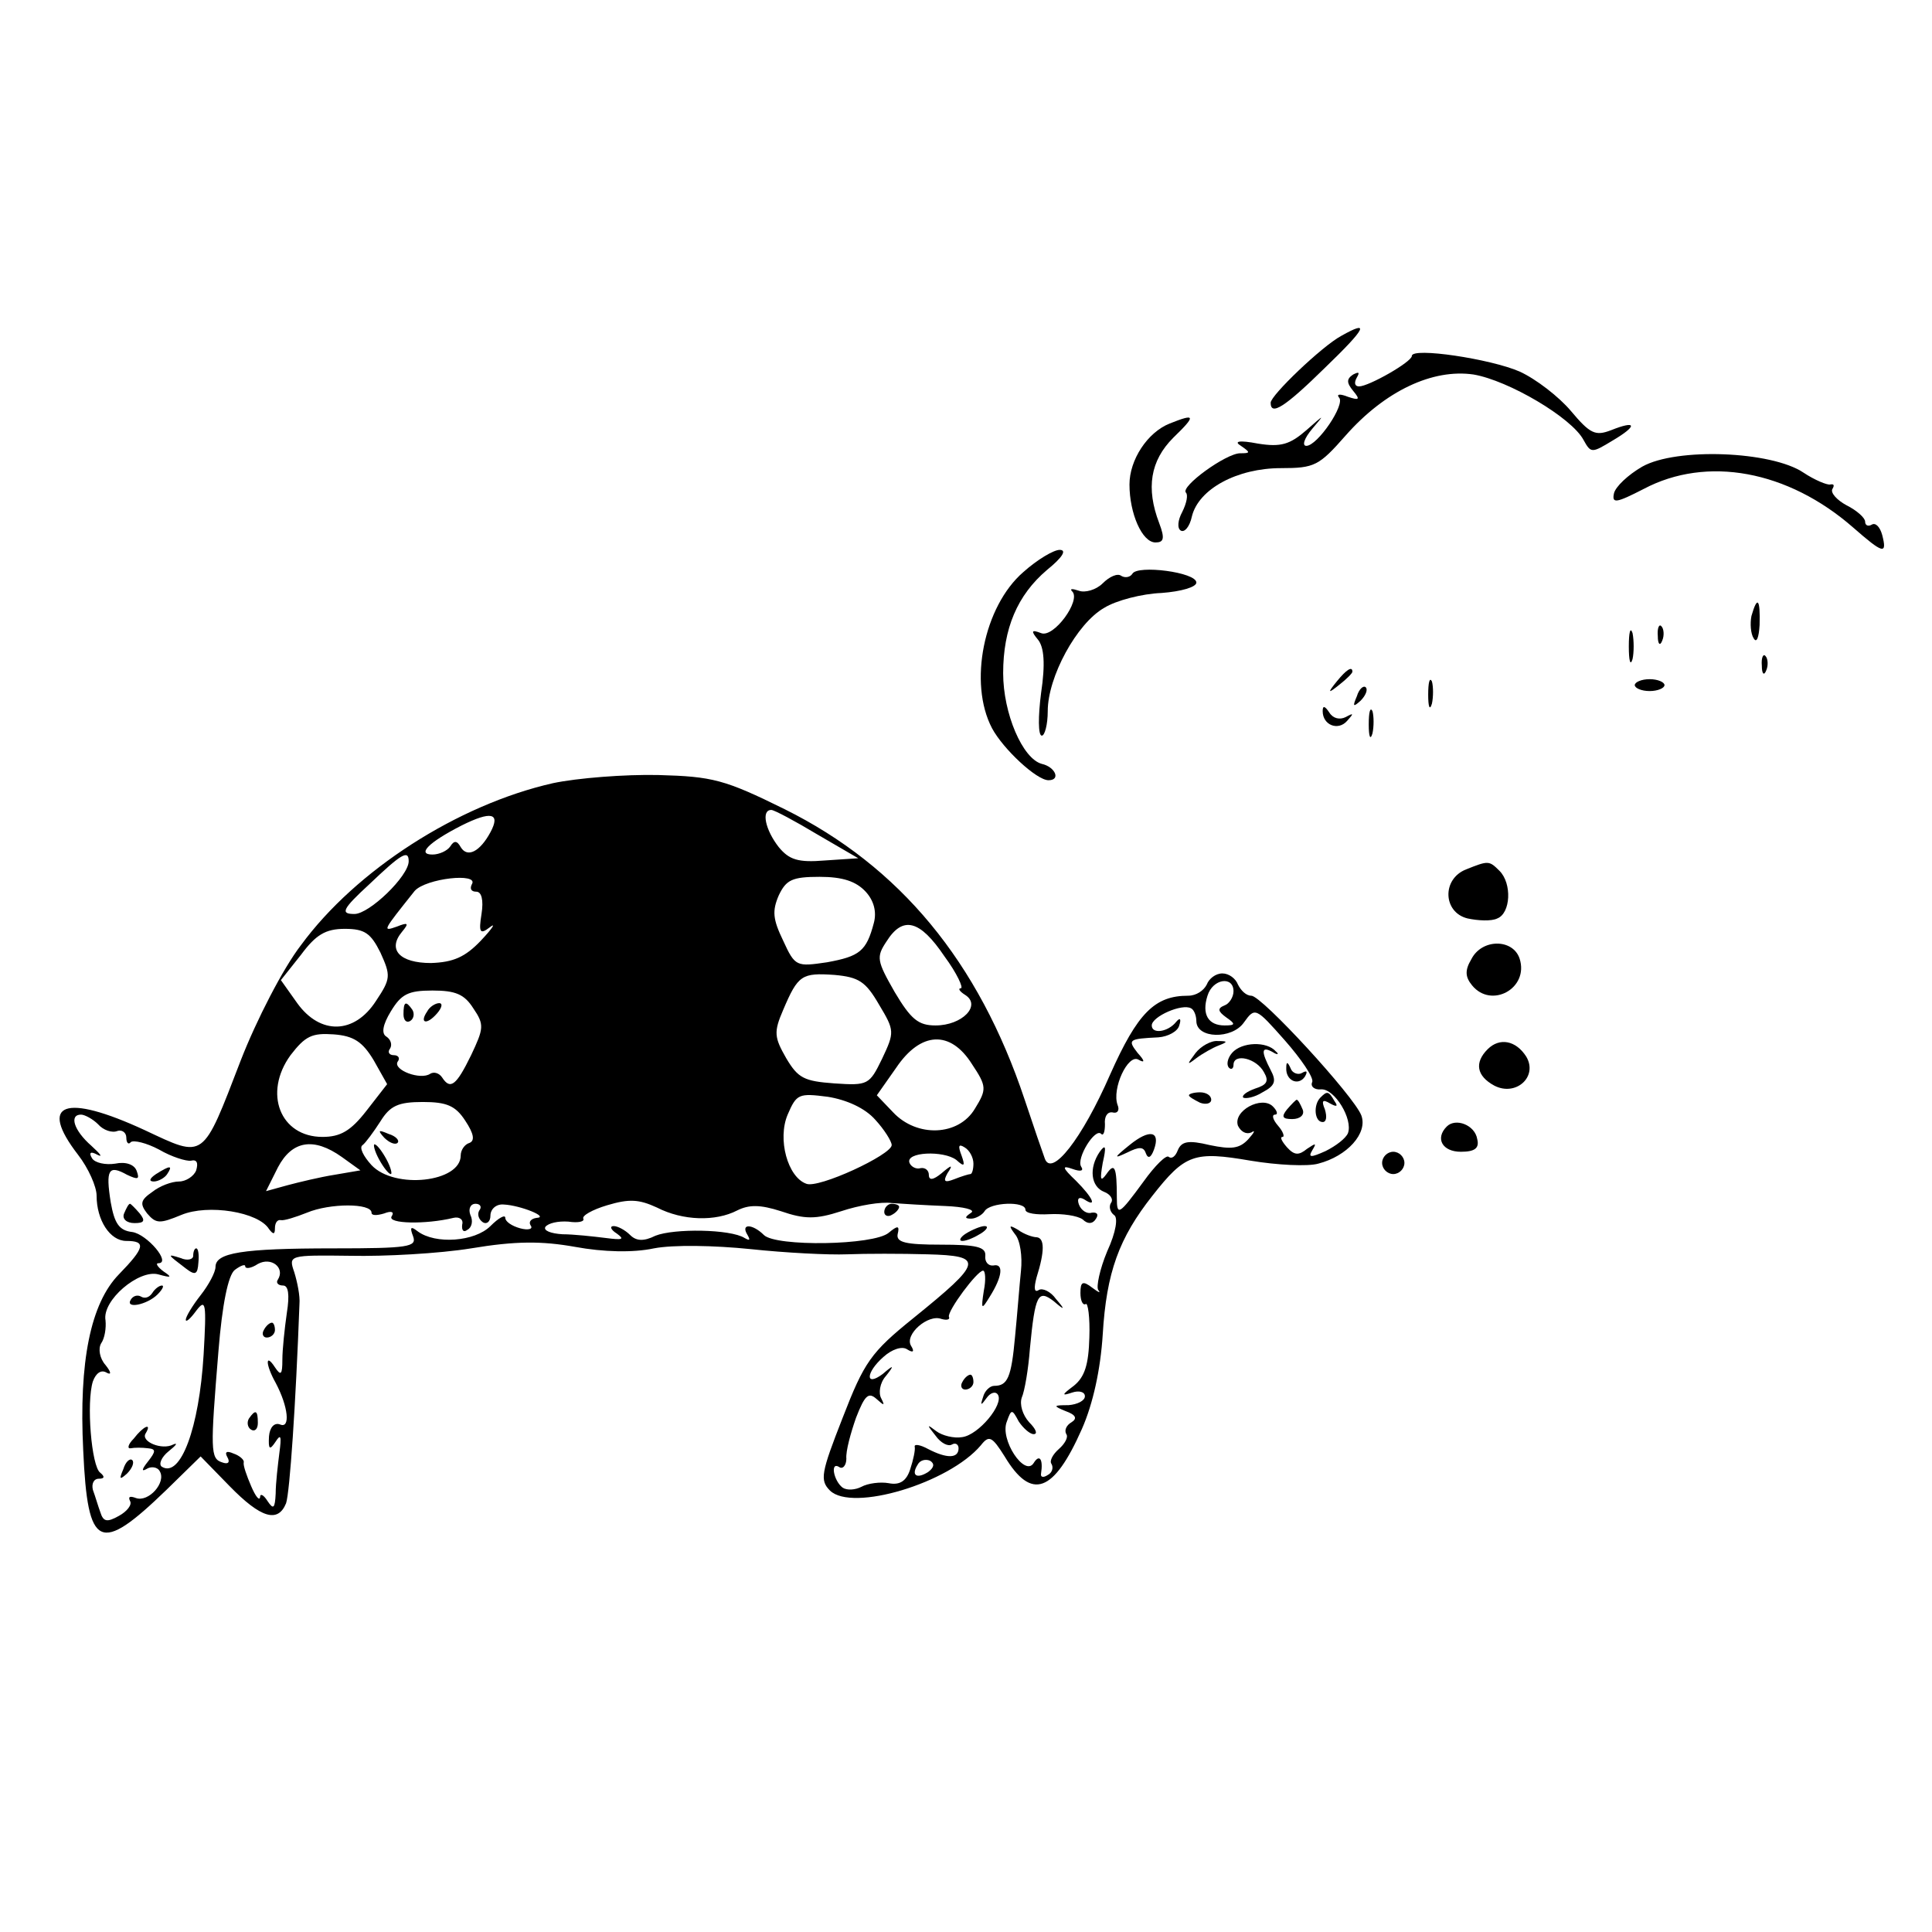 <?xml version="1.0" standalone="no"?>
<!DOCTYPE svg PUBLIC "-//W3C//DTD SVG 20010904//EN"
 "http://www.w3.org/TR/2001/REC-SVG-20010904/DTD/svg10.dtd">
<svg version="1.0" xmlns="http://www.w3.org/2000/svg"
 width="260pt" height="260pt" viewBox="0 0 260 260"
 preserveAspectRatio="xMidYMid meet">
<g transform="translate(0,260) scale(0.1,-0.1)"
fill="#000000" stroke="none">
<path d="M1805 2148 c-26 -14 -95 -80 -95 -90 0 -18 19 -6 73 47 56 54 61 65
22 43z"/>
<path d="M1900 2121 c0 -8 -58 -41 -71 -41 -6 0 -7 5 -3 12 4 7 3 8 -5 4 -9
-6 -9 -11 0 -22 10 -12 8 -13 -7 -8 -10 4 -16 4 -12 -1 9 -9 -29 -65 -44 -65
-6 0 -3 10 8 23 17 20 17 20 -8 -2 -22 -19 -34 -23 -65 -18 -26 5 -33 3 -23
-3 13 -9 13 -10 -1 -10 -19 0 -81 -45 -73 -53 3 -3 1 -14 -5 -26 -6 -11 -7
-22 -2 -25 5 -3 12 5 15 19 9 37 61 65 120 65 45 0 51 3 87 44 53 60 117 90
172 82 47 -8 132 -58 148 -88 10 -18 11 -18 39 -1 34 20 33 28 -2 14 -21 -8
-28 -5 -54 26 -16 19 -47 43 -69 53 -39 17 -145 33 -145 21z"/>
<path d="M1574 2030 c-30 -12 -54 -49 -54 -82 0 -39 17 -78 35 -78 11 0 13 5
5 26 -18 47 -12 84 19 115 31 30 30 33 -5 19z"/>
<path d="M2210 1972 c-19 -11 -36 -27 -38 -36 -3 -14 3 -13 40 6 85 45 194 25
282 -52 40 -35 46 -37 39 -10 -3 11 -9 17 -14 14 -5 -3 -9 -1 -9 4 0 5 -11 15
-25 22 -13 7 -22 17 -19 22 3 5 2 7 -3 6 -4 -1 -21 6 -36 16 -43 29 -171 34
-217 8z"/>
<path d="M1377 1830 c-53 -46 -74 -149 -42 -210 15 -28 60 -70 76 -70 17 0 9
18 -9 22 -26 7 -52 68 -52 122 0 60 19 105 59 139 21 17 27 27 17 27 -8 0 -30
-13 -49 -30z"/>
<path d="M1524 1828 c-3 -5 -10 -6 -15 -3 -5 4 -16 -1 -25 -10 -9 -9 -24 -13
-32 -10 -9 3 -13 3 -9 -1 12 -12 -25 -63 -42 -56 -13 5 -14 3 -4 -9 8 -10 10
-32 4 -72 -4 -31 -4 -57 1 -57 4 0 8 15 8 33 0 46 39 118 76 139 16 10 51 19
77 20 27 2 47 8 47 14 0 14 -79 24 -86 12z"/>
<path d="M2357 1771 c-2 -10 -1 -24 3 -30 4 -7 7 1 8 18 1 35 -3 40 -11 12z"/>
<path d="M2192 1730 c0 -19 2 -27 5 -17 2 9 2 25 0 35 -3 9 -5 1 -5 -18z"/>
<path d="M2231 1744 c0 -11 3 -14 6 -6 3 7 2 16 -1 19 -3 4 -6 -2 -5 -13z"/>
<path d="M2371 1704 c0 -11 3 -14 6 -6 3 7 2 16 -1 19 -3 4 -6 -2 -5 -13z"/>
<path d="M1799 1683 c-13 -16 -12 -17 4 -4 9 7 17 15 17 17 0 8 -8 3 -21 -13z"/>
<path d="M1922 1665 c0 -16 2 -22 5 -12 2 9 2 23 0 30 -3 6 -5 -1 -5 -18z"/>
<path d="M2200 1678 c0 -4 9 -8 20 -8 11 0 20 4 20 8 0 4 -9 8 -20 8 -11 0
-20 -4 -20 -8z"/>
<path d="M1826 1663 c-6 -14 -5 -15 5 -6 7 7 10 15 7 18 -3 3 -9 -2 -12 -12z"/>
<path d="M1780 1643 c0 -19 21 -27 33 -13 9 10 9 11 -2 5 -8 -4 -17 -2 -22 6
-6 9 -9 10 -9 2z"/>
<path d="M1842 1625 c0 -16 2 -22 5 -12 2 9 2 23 0 30 -3 6 -5 -1 -5 -18z"/>
<path d="M744 1546 c-128 -29 -265 -117 -339 -218 -24 -31 -60 -101 -81 -155
-52 -135 -48 -132 -129 -94 -108 50 -144 37 -90 -33 14 -18 25 -43 25 -55 0
-33 18 -61 40 -61 27 0 25 -9 -10 -45 -38 -39 -54 -117 -48 -237 6 -133 22
-140 112 -53 l46 45 39 -40 c42 -43 65 -50 76 -23 5 15 13 133 18 268 1 11 -3
30 -7 43 -8 23 -7 23 76 22 45 -1 119 3 162 10 60 10 95 10 140 2 38 -7 78 -8
106 -2 26 5 81 4 130 -1 47 -5 105 -8 130 -7 25 1 73 1 108 0 77 -2 75 -10
-19 -86 -57 -46 -66 -59 -95 -134 -29 -74 -31 -84 -17 -98 30 -29 160 10 203
61 11 14 15 12 32 -15 36 -60 66 -49 104 37 15 34 25 80 28 127 5 84 22 130
67 187 44 56 56 60 132 47 36 -6 77 -8 91 -4 39 10 67 41 58 65 -10 26 -134
161 -148 161 -7 0 -14 7 -18 15 -3 8 -12 15 -21 15 -9 0 -18 -7 -21 -15 -4 -8
-14 -15 -25 -15 -45 0 -68 -23 -105 -106 -38 -87 -79 -139 -88 -113 -3 8 -15
43 -27 79 -62 186 -168 314 -323 391 -81 40 -97 44 -170 46 -45 1 -109 -4
-142 -11z m-84 -66 c-14 -26 -31 -35 -40 -20 -5 9 -9 9 -14 1 -4 -6 -15 -11
-24 -11 -21 0 -6 16 39 39 40 20 53 17 39 -9z m440 -3 l55 -32 -45 -3 c-36 -3
-48 1 -62 18 -18 23 -24 50 -10 50 4 0 32 -15 62 -33z m-550 -36 c0 -20 -53
-71 -73 -71 -19 0 -17 6 20 40 43 41 53 47 53 31z m85 -31 c-3 -6 -1 -10 6
-10 7 0 10 -11 7 -30 -4 -25 -2 -28 11 -18 9 7 4 -1 -12 -18 -21 -22 -37 -29
-67 -30 -42 0 -59 18 -39 42 10 12 8 13 -7 7 -20 -7 -19 -6 24 48 15 17 87 25
77 9z m530 -10 c11 -12 15 -27 11 -42 -10 -38 -19 -45 -63 -53 -41 -6 -43 -6
-59 29 -14 29 -15 40 -6 61 10 21 18 25 55 25 31 0 49 -6 62 -20z m106 -87
c17 -23 26 -43 22 -43 -4 0 -2 -4 6 -9 22 -14 -4 -41 -40 -41 -23 0 -33 8 -55
45 -24 42 -25 47 -11 68 22 35 45 29 78 -20z m-759 5 c14 -31 14 -35 -6 -65
-29 -45 -75 -46 -106 -3 l-22 31 27 34 c20 27 33 35 59 35 27 0 35 -6 48 -32z
m671 -70 c21 -35 21 -37 4 -73 -17 -35 -19 -36 -64 -33 -41 3 -49 7 -65 34
-16 28 -17 35 -4 65 20 47 25 50 69 47 33 -3 42 -9 60 -40z m477 18 c0 -8 -6
-17 -12 -19 -10 -4 -9 -8 2 -16 13 -9 13 -11 -2 -11 -22 0 -31 15 -23 40 7 23
35 27 35 6z m-1023 -23 c15 -22 14 -27 -3 -63 -20 -41 -28 -47 -39 -30 -4 6
-11 8 -16 5 -13 -9 -50 5 -44 16 4 5 1 9 -5 9 -6 0 -9 4 -5 9 3 5 1 12 -5 16
-7 4 -5 16 6 34 14 23 23 28 56 28 31 0 43 -5 55 -24z m973 -17 c0 -24 48 -25
64 -2 15 21 16 20 55 -24 22 -25 39 -50 37 -56 -3 -6 3 -11 12 -10 18 1 43
-40 36 -59 -3 -7 -16 -17 -30 -24 -20 -9 -24 -9 -18 1 6 10 5 10 -7 2 -11 -9
-17 -9 -27 2 -7 8 -10 14 -6 14 3 0 1 7 -6 15 -7 8 -9 15 -4 15 4 0 3 5 -3 11
-15 15 -54 -6 -47 -26 4 -8 11 -12 18 -9 6 4 4 0 -4 -9 -12 -13 -23 -14 -52
-8 -29 7 -38 5 -43 -7 -3 -8 -8 -12 -12 -9 -3 4 -19 -12 -34 -33 -33 -45 -36
-47 -36 -22 0 42 -3 48 -14 32 -8 -11 -9 -8 -5 15 5 22 4 26 -4 15 -15 -22
-12 -47 6 -54 8 -3 13 -10 9 -15 -3 -5 -1 -12 4 -16 6 -3 3 -23 -9 -49 -10
-24 -15 -48 -12 -52 4 -5 0 -3 -8 3 -13 10 -16 8 -16 -7 0 -10 3 -17 7 -15 3
3 6 -18 5 -45 -1 -36 -6 -53 -21 -65 -16 -12 -17 -14 -2 -9 9 3 17 1 17 -5 0
-6 -10 -11 -22 -12 -21 0 -21 -1 -4 -8 14 -5 16 -10 8 -15 -7 -4 -10 -11 -7
-16 3 -4 -2 -13 -10 -20 -8 -7 -13 -16 -10 -20 3 -5 1 -12 -5 -15 -6 -4 -10
-3 -9 2 3 19 -2 27 -10 14 -12 -19 -46 32 -36 56 6 17 7 17 16 0 6 -9 15 -17
20 -17 6 0 3 7 -6 16 -9 10 -13 24 -10 33 4 9 9 39 11 66 7 73 11 80 32 64 15
-13 16 -12 3 3 -7 10 -18 15 -23 12 -6 -4 -7 2 -3 17 11 35 11 53 0 54 -5 0
-17 4 -25 10 -12 7 -13 6 -4 -6 7 -8 10 -30 8 -49 -2 -19 -5 -59 -8 -89 -5
-55 -10 -66 -28 -66 -6 0 -13 -7 -15 -15 -4 -12 -3 -12 5 -1 5 7 12 9 15 4 8
-13 -26 -54 -48 -57 -11 -2 -27 2 -35 8 -13 10 -13 9 -1 -6 7 -10 17 -15 22
-12 5 3 9 0 9 -5 0 -14 -16 -14 -41 -1 -11 6 -19 7 -18 3 1 -4 -2 -18 -6 -30
-5 -16 -14 -22 -29 -19 -11 2 -28 0 -37 -5 -8 -4 -19 -5 -25 -1 -12 9 -17 35
-5 28 5 -4 10 2 10 11 -1 10 6 35 13 55 12 31 17 35 28 25 10 -9 11 -9 6 1 -4
7 -2 21 6 30 12 15 11 16 -4 3 -24 -18 -23 2 1 23 11 10 25 15 32 10 8 -5 10
-3 5 5 -9 15 23 43 41 36 7 -2 12 -1 10 3 -2 8 38 62 46 62 3 0 4 -12 1 -27
-4 -26 -3 -26 8 -8 17 27 19 45 5 42 -7 -1 -12 5 -11 13 1 12 -12 15 -60 15
-47 0 -60 3 -58 14 3 12 0 12 -12 2 -20 -17 -152 -19 -168 -3 -15 15 -32 16
-22 0 4 -7 3 -8 -4 -4 -19 12 -95 13 -120 3 -16 -8 -26 -7 -34 1 -7 7 -17 12
-22 12 -6 0 -4 -5 4 -10 11 -8 8 -9 -15 -6 -16 2 -43 5 -58 5 -16 1 -26 5 -23
10 4 5 17 8 31 7 13 -2 22 0 20 4 -2 4 12 12 32 18 30 9 43 8 67 -3 35 -18 79
-19 108 -4 16 8 31 8 59 -1 32 -11 47 -11 81 0 24 8 54 13 68 11 14 -1 46 -3
72 -4 25 -1 41 -5 35 -9 -9 -6 -9 -8 0 -8 6 0 15 5 18 10 7 12 55 14 55 2 0
-5 15 -7 32 -6 18 1 38 -2 45 -7 7 -7 14 -6 18 1 4 6 1 9 -6 8 -6 -2 -14 3
-17 11 -3 8 0 11 7 7 18 -12 12 2 -11 25 -19 18 -19 21 -5 16 11 -4 16 -3 12
3 -7 11 19 53 27 44 3 -3 5 3 5 13 -1 10 3 17 10 16 7 -2 10 3 7 10 -8 22 14
69 28 61 9 -5 9 -2 -1 9 -14 18 -12 19 28 21 13 1 26 8 28 16 3 9 1 11 -4 5
-11 -14 -33 -17 -33 -5 0 12 41 30 53 23 4 -2 7 -10 7 -17z m-1107 -53 l18
-32 -28 -36 c-21 -27 -35 -35 -59 -35 -57 0 -80 59 -43 110 20 26 29 30 58 28
27 -2 39 -10 54 -35z m805 -5 c20 -30 20 -34 4 -60 -22 -37 -78 -39 -110 -5
l-22 23 26 37 c33 49 73 51 102 5z m-130 -75 c12 -13 22 -29 22 -34 0 -13 -99
-59 -115 -52 -25 9 -39 60 -25 93 12 28 15 29 54 24 25 -4 50 -15 64 -31z
m-552 -1 c12 -18 13 -27 6 -30 -7 -2 -12 -10 -12 -17 0 -36 -89 -46 -120 -13
-11 12 -17 24 -12 27 4 3 15 18 24 32 13 21 24 26 57 26 32 0 44 -5 57 -25z
m-494 -5 c7 -8 19 -12 26 -9 6 2 12 -2 12 -9 0 -7 3 -10 6 -6 4 3 21 -1 38
-10 17 -10 37 -16 43 -15 8 2 10 -3 7 -13 -3 -8 -14 -15 -23 -15 -10 0 -26 -6
-36 -14 -16 -11 -17 -16 -7 -29 12 -14 17 -14 46 -2 36 15 104 4 118 -19 6 -8
8 -7 8 1 0 7 3 12 8 11 4 -1 20 4 35 10 31 13 87 13 87 0 0 -4 7 -4 17 -1 10
4 14 2 10 -4 -6 -10 46 -11 83 -2 8 2 14 -2 12 -9 -1 -8 2 -11 7 -7 6 3 8 12
4 20 -3 8 0 15 7 15 6 0 9 -4 5 -9 -3 -5 -1 -12 5 -16 5 -3 10 1 10 9 0 9 8
16 18 15 22 -1 62 -17 44 -18 -7 -1 -11 -5 -8 -10 4 -5 -3 -7 -14 -4 -11 3
-20 9 -20 14 0 5 -9 0 -20 -11 -21 -21 -74 -25 -98 -7 -9 7 -11 6 -6 -7 5 -14
-6 -16 -107 -16 -124 0 -159 -6 -159 -25 0 -7 -9 -24 -20 -38 -11 -14 -20 -29
-20 -33 0 -4 6 1 14 12 13 17 14 11 10 -59 -6 -99 -31 -166 -56 -151 -5 3 -1
13 9 21 10 8 13 12 6 9 -15 -8 -44 4 -37 15 9 15 -3 10 -16 -7 -8 -8 -9 -14
-4 -13 5 1 15 1 23 0 11 -1 11 -4 0 -18 -8 -10 -9 -14 -2 -10 6 4 15 3 18 -3
9 -15 -15 -42 -32 -36 -8 3 -11 2 -8 -4 3 -5 -4 -14 -15 -20 -16 -9 -21 -8
-25 5 -3 8 -7 22 -10 30 -2 8 1 15 8 15 8 0 8 3 2 8 -12 8 -19 95 -10 123 4
11 11 16 18 12 7 -4 7 0 -1 10 -8 9 -10 22 -6 29 5 7 7 21 6 31 -5 27 45 69
71 62 18 -5 19 -4 7 4 -8 6 -11 11 -7 11 18 0 -15 39 -35 42 -18 2 -24 12 -29
40 -7 44 -3 51 22 37 15 -7 17 -6 13 5 -3 9 -15 13 -29 10 -13 -2 -27 1 -31 7
-5 8 -2 10 7 5 8 -4 4 1 -8 12 -24 21 -30 42 -14 42 5 0 16 -6 23 -13z m328
-44 l25 -18 -35 -6 c-19 -3 -48 -10 -63 -14 l-29 -8 16 32 c19 36 48 41 86 14z
m850 -9 c0 -8 -2 -14 -4 -14 -2 0 -12 -3 -22 -7 -13 -5 -15 -3 -9 8 8 12 6 12
-8 0 -11 -9 -17 -10 -17 -2 0 6 -5 10 -11 9 -6 -2 -13 2 -15 7 -6 15 46 17 63
4 11 -10 12 -8 7 6 -5 13 -4 16 4 11 7 -4 12 -14 12 -22z m-936 -156 c-3 -4 0
-8 7 -8 7 0 9 -12 5 -37 -3 -21 -6 -49 -6 -63 0 -20 -2 -22 -10 -10 -13 20
-13 4 1 -21 17 -32 20 -62 6 -56 -8 3 -14 -4 -15 -16 -1 -18 1 -19 9 -7 7 11
8 7 5 -15 -2 -16 -5 -41 -5 -55 -1 -20 -3 -22 -11 -10 -5 8 -10 11 -10 5 -1
-5 -6 1 -12 15 -6 14 -11 28 -10 32 1 3 -5 9 -14 12 -9 4 -12 2 -8 -5 4 -7 1
-10 -7 -7 -16 5 -16 16 -5 150 5 62 13 102 22 109 8 6 14 8 14 5 0 -4 8 -3 17
3 18 10 37 -5 27 -21z m875 -259 c-16 -10 -23 -4 -14 10 3 6 11 8 17 5 6 -4 5
-9 -3 -15z"/>
<path d="M543 1235 c0 -8 4 -12 9 -9 5 3 6 10 3 15 -9 13 -12 11 -12 -6z"/>
<path d="M575 1239 c-11 -16 -1 -19 13 -3 7 8 8 14 3 14 -5 0 -13 -5 -16 -11z"/>
<path d="M1609 1183 c-12 -16 -12 -17 1 -7 8 6 22 14 30 17 13 5 12 6 -1 6 -9
1 -23 -7 -30 -16z"/>
<path d="M1658 1183 c-6 -7 -8 -16 -4 -20 3 -3 6 -1 6 4 0 16 31 9 41 -10 7
-12 4 -17 -12 -22 -11 -4 -18 -9 -16 -12 3 -2 15 0 26 7 17 9 19 15 11 30 -13
25 -13 33 3 24 6 -4 9 -3 4 1 -12 14 -46 13 -59 -2z"/>
<path d="M1731 1163 c-1 -17 16 -25 25 -12 4 7 3 9 -4 5 -5 -3 -13 0 -15 6 -4
9 -6 10 -6 1z"/>
<path d="M1600 1126 c0 -2 7 -6 15 -10 8 -3 15 -1 15 4 0 6 -7 10 -15 10 -8 0
-15 -2 -15 -4z"/>
<path d="M1777 1123 c-10 -10 -8 -33 3 -33 5 0 6 7 3 17 -5 12 -3 14 7 8 9 -5
11 -4 6 3 -8 14 -10 14 -19 5z"/>
<path d="M1732 1107 c-8 -10 -6 -13 7 -13 11 0 17 6 14 13 -3 7 -6 13 -8 13
-1 0 -7 -6 -13 -13z"/>
<path d="M1520 1059 c-21 -17 -22 -19 -3 -10 16 8 22 8 25 -1 3 -8 7 -6 11 5
9 25 -6 28 -33 6z"/>
<path d="M1190 969 c0 -5 5 -7 10 -4 6 3 10 8 10 11 0 2 -4 4 -10 4 -5 0 -10
-5 -10 -11z"/>
<path d="M1300 940 c-8 -5 -10 -10 -5 -10 6 0 17 5 25 10 8 5 11 10 5 10 -5 0
-17 -5 -25 -10z"/>
<path d="M1295 740 c-3 -5 -1 -10 4 -10 6 0 11 5 11 10 0 6 -2 10 -4 10 -3 0
-8 -4 -11 -10z"/>
<path d="M517 1069 c7 -7 15 -10 18 -7 3 3 -2 9 -12 12 -14 6 -15 5 -6 -5z"/>
<path d="M510 1040 c6 -11 13 -20 16 -20 2 0 0 9 -6 20 -6 11 -13 20 -16 20
-2 0 0 -9 6 -20z"/>
<path d="M210 1020 c-9 -6 -10 -10 -3 -10 6 0 15 5 18 10 8 12 4 12 -15 0z"/>
<path d="M167 967 c-3 -7 3 -13 14 -13 13 0 15 3 7 13 -6 7 -12 13 -13 13 -2
0 -5 -6 -8 -13z"/>
<path d="M260 910 c0 -5 -8 -7 -17 -3 -19 6 -18 5 7 -14 13 -10 16 -8 17 8 1
10 0 19 -3 19 -2 0 -4 -4 -4 -10z"/>
<path d="M205 860 c-4 -6 -10 -8 -15 -5 -5 3 -11 1 -14 -4 -8 -13 22 -7 36 7
7 7 9 12 6 12 -4 0 -10 -5 -13 -10z"/>
<path d="M166 623 c-6 -14 -5 -15 5 -6 7 7 10 15 7 18 -3 3 -9 -2 -12 -12z"/>
<path d="M355 810 c-3 -5 -1 -10 4 -10 6 0 11 5 11 10 0 6 -2 10 -4 10 -3 0
-8 -4 -11 -10z"/>
<path d="M335 691 c-3 -5 -2 -12 3 -15 5 -3 9 1 9 9 0 17 -3 19 -12 6z"/>
<path d="M1973 1430 c-33 -13 -31 -58 2 -66 14 -3 32 -4 40 0 18 7 20 47 3 64
-14 14 -15 14 -45 2z"/>
<path d="M1980 1309 c-9 -15 -8 -24 1 -35 26 -32 77 -4 64 36 -9 27 -51 27
-65 -1z"/>
<path d="M2002 1188 c-18 -18 -15 -36 9 -49 29 -15 59 12 43 39 -14 22 -36 26
-52 10z"/>
<path d="M1947 1084 c-16 -16 -6 -34 19 -34 19 0 25 5 22 17 -3 19 -29 29 -41
17z"/>
<path d="M1860 1035 c0 -8 7 -15 15 -15 8 0 15 7 15 15 0 8 -7 15 -15 15 -8 0
-15 -7 -15 -15z"/>
</g>
</svg>
